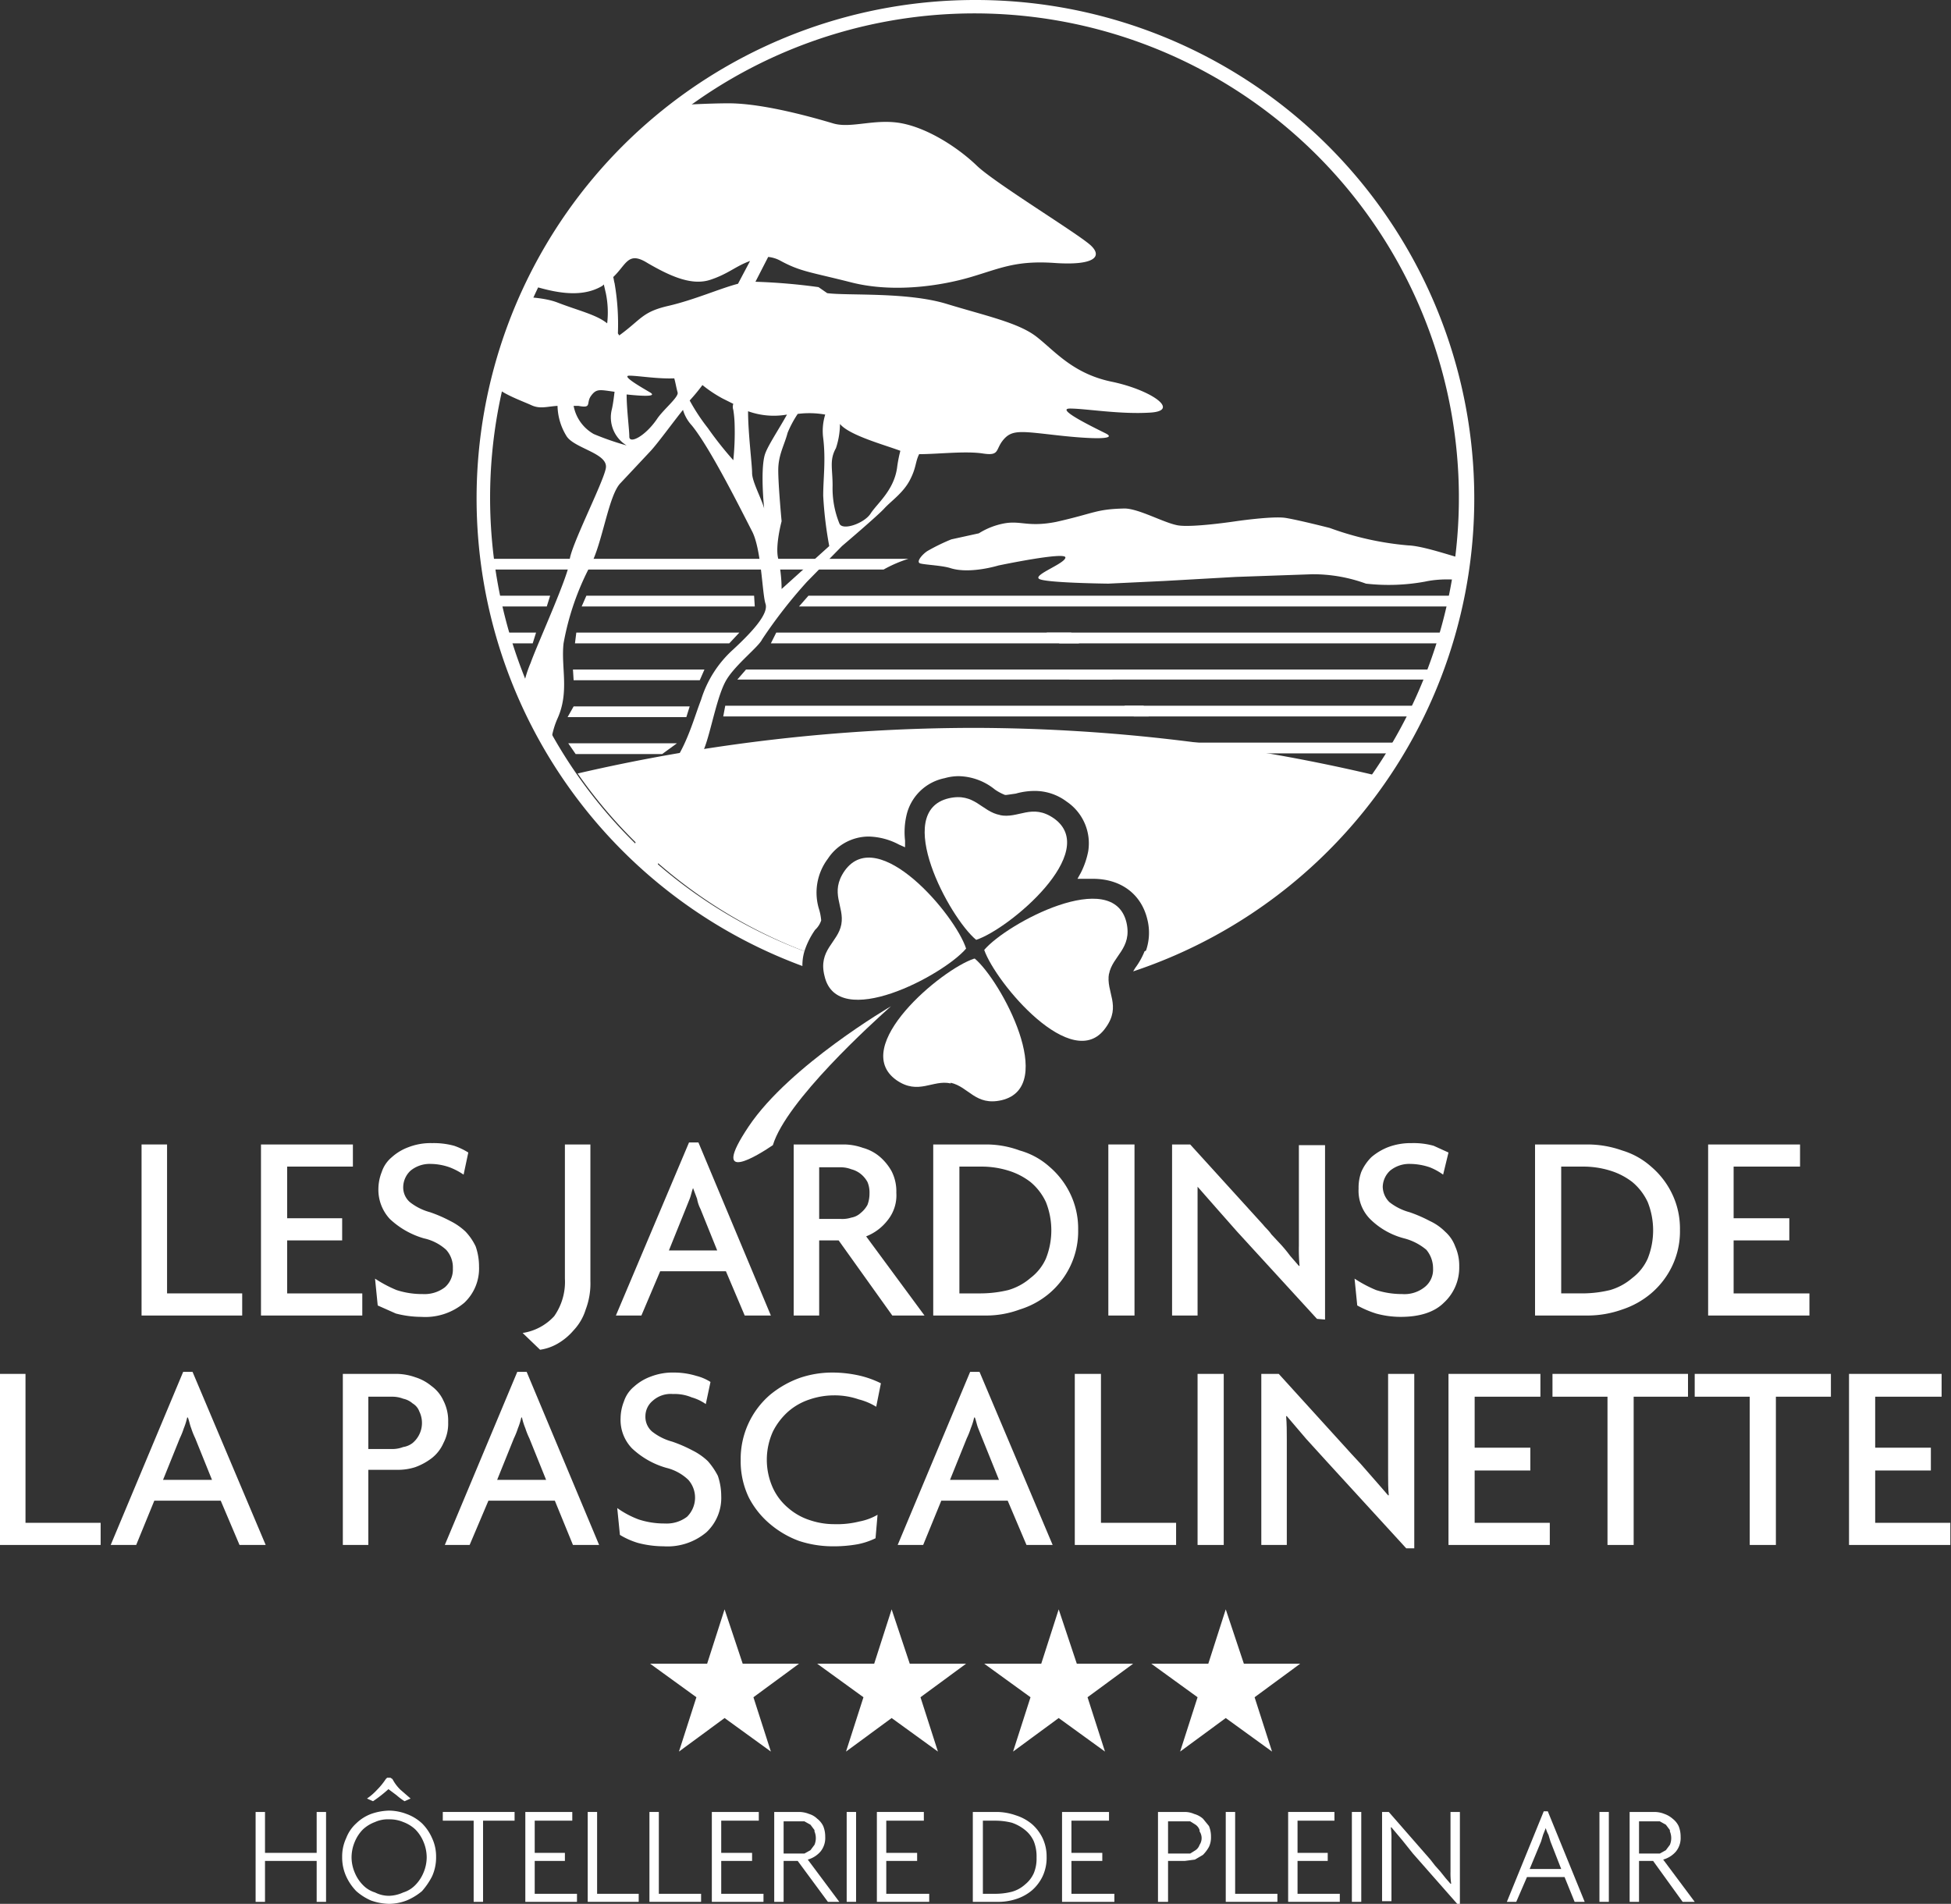 <svg xmlns="http://www.w3.org/2000/svg" xmlns:xlink="http://www.w3.org/1999/xlink" viewBox="0 0 290.8 283.8"><rect x="0" y="0" width="290.8" height="283.8" fill="#333333" stroke="none"/><defs><style>.cls-1{fill:none;}.cls-2{clip-path:url(#clip-path);}.cls-3{fill:#fff;}.cls-4{fill:#fff;}</style><clipPath id="clip-path" transform="translate(-138.1 -141.6)"><circle class="cls-1" cx="283.4" cy="216" r="72.6"/></clipPath></defs><g class="cls-2"><path class="cls-3" d="M273.5,224.9H198.4v1.6h71.4A19.4,19.4,0,0,1,273.5,224.9Z" transform="translate(-138.1 -141.6)"/><polygon class="cls-3" points="81.5 90.4 60.3 90.4 60.3 88.8 82 88.8 81.5 90.4"/><polygon class="cls-3" points="86.7 90.4 112.5 90.4 112.4 88.8 87.4 88.8 86.7 90.4"/><polygon class="cls-3" points="120.5 88.8 119.1 90.4 238.6 90.4 238.6 88.8 120.5 88.8"/><path class="cls-3" d="M276.4,223.7a29.1,29.1,0,0,1,3.5-1.7l4.1-.9a10.8,10.8,0,0,1,3.9-1.5c2.4-.4,3.5.6,7.6-.2,5.8-1.3,5.9-1.9,10.2-2,2.1,0,5.8,2.1,7.9,2.5s8.7-.6,8.7-.6,5.5-.8,7.4-.5,6.6,1.5,6.6,1.5a45,45,0,0,0,11.7,2.6c2.9.1,9.2,2.6,10.5,2.5s1.5,2.5,1.5,2.5l1.3,1.3s-5.7-2-10.8-.9a30,30,0,0,1-8.8.3,23,23,0,0,0-8-1.4l-11.4.4-10.6.6-8.4.4s-9.3-.1-10.3-.7,3.9-2.3,3.9-3.2-10,1.2-10,1.2-4.2,1.3-7.1.4c-1.2-.4-3.7-.5-4.5-.7S275.7,224.1,276.4,223.7Z" transform="translate(-138.1 -141.6)"/><path class="cls-3" d="M303.8,198.5c-5.8-1.2-8.5-4.6-11.2-6.7s-7.5-3.1-13.4-4.9-14.7-1.2-17.8-1.6l-1.3-.9a89.3,89.3,0,0,0-9.4-.8l1.9-3.7a4.8,4.8,0,0,1,1.7.5c3.1,1.7,4.4,1.7,10.7,3.3s13.4.5,17.8-.8,6.7-2.5,12.5-2.1,7.2-.9,5.4-2.6-14.3-9.3-17-11.9-7.1-5.5-11.1-6.3-7.6.8-10.3,0-10.3-3-15.6-3-17.9.8-23.7,2.1-11.1,2.6-14.7,6.4-10.7,9.3-13,11l9.4,3.9,11.2,3.3c4,1.3,8.5,2.6,12,.5l.2-.2.3,1.3a14.1,14.1,0,0,1,.2,4.5c-1.6-1.3-4.3-1.9-7.4-3.1s-8.6-.8-10.4-1l-.8-.7s-5.2-.8-6.8-.4-3.9,1.7-6.3,2.4-2.3,1.4-4.7,3.3,0,2.8,3.7,3.2,2.9,1.1,5.7,3,3.7,1.9,5.8,1.7,3.6-.4,4.4.8,4.2,2.4,5.5,3,2.3.2,3.9.1a8.9,8.9,0,0,0,1.4,4.6c1.3,1.8,6.2,2.5,5.8,4.7s-5.4,11.9-5.4,13.8-4.9,12.6-5.8,15.2a17.5,17.5,0,0,0-1.3,9c.4,4-1.4,10.2-3.2,14.9s-.8,3.6.9,4.7,4.1-2.5,4.1-2.5.9-3.6,1.7-6.2,0-7.6,1.8-11.6.5-7.6.9-11.2a39.9,39.9,0,0,1,4-11.6c1.8-3.3,2.7-10.5,4.5-12.3l4.5-4.8c1.1-1.2,3.5-4.5,4.8-6.1a5.8,5.8,0,0,0,1.3,2.3c2.8,3.4,7.6,13.1,9,15.8s1.5,9.3,2,10.8-2,4.2-4.8,6.8a16.7,16.7,0,0,0-4.8,7.5c-1,2.6-1.9,6-3.8,9S228.4,277,228.4,277l5,2.7s4.9-18,7.3-19.9,1.4-4.1,2.4-6.7,1.9-7.9,3.3-10.2,4.8-4.9,5.3-6a72.8,72.8,0,0,1,6.7-8.6l5.2-5.3s5.3-4.5,6.3-5.6,2.8-2.3,3.8-4.2.8-2.7,1.4-3.9c2.8,0,6.9-.5,9.5-.1s1.8-.6,3.1-2.1,2.7-1.2,8.1-.6,8.9.6,7.1-.3-7.6-3.7-5.3-3.7,7.5.9,12,.6S309.6,199.7,303.8,198.5Zm-69.2-17.7c3.6,2.1,6.7,3.4,9.4,2.5s3.7-2,5.9-2.8l-1.8,3.4c-2.7.7-6.5,2.4-10.4,3.3s-4,2-7.3,4.4l-.2-.3a35.9,35.9,0,0,0-.5-7.5c-.1-.3-.1-.6-.2-.9C231.5,181,231.7,179,234.6,180.8Zm-8,25.5a6.1,6.1,0,0,1-3-4.2h.7c2.1.4,1.1-.4,1.9-1.5s1.3-.9,3.5-.6c-.1.8-.2,1.7-.4,2.6a4.9,4.9,0,0,0,2.2,5.4A41.6,41.6,0,0,1,226.6,206.3Zm9.4-2.2c-1.8,2.6-4.1,3.7-4.1,2.6s-.4-4.1-.4-6.3c2.8.3,4.5.3,3.5-.3s-4.4-2.5-3.1-2.5,4.2.5,6.7.4c.2.7.3,1.4.5,2.1S236.9,202.7,236,204.1Zm11.4,6.1a53,53,0,0,1-3.8-4.8,29.1,29.1,0,0,1-2.7-4.1,29.2,29.2,0,0,0,1.9-2.3,19.2,19.2,0,0,0,3,2l1.6.8a1.4,1.4,0,0,0,0,.9,16.4,16.4,0,0,1,.2,2.3A40.1,40.1,0,0,1,247.4,210.2Zm4.8-1.1c-.7,1.7-.4,6.4-.2,8.3-.4-1.5-1.8-4-1.8-5.3s-.6-5.9-.6-9.2a11.3,11.3,0,0,0,5.8.5C254.3,205.4,252.7,207.8,252.2,209.1Zm2.4,20.3a21.4,21.4,0,0,0-.5-4.5c-.5-1.9.5-5.6.5-5.6s-.5-5.3-.5-7.6.9-3.7,1.4-5.6a16.1,16.1,0,0,1,1.5-2.8,13.6,13.6,0,0,1,4.1.1,8.2,8.2,0,0,0-.3,3.5c.4,3.3,0,6,0,8.6a57.4,57.4,0,0,0,.9,7.5Zm13.3-11.3c-.9,1.5-4.3,2.7-4.7,1.5a13.9,13.9,0,0,1-1-5.6c0-2.6-.5-3.8.5-5.6a11.7,11.7,0,0,0,.6-3.6c1.4,1.7,6.6,3.1,9,4a20,20,0,0,0-.5,2.6C271.3,214.7,268.9,216.6,267.9,218.1Z" transform="translate(-138.1 -141.6)"/><path class="cls-3" d="M308.4,252.3a8.1,8.1,0,0,1-.1,1.6h68.3v-1.6Z" transform="translate(-138.1 -141.6)"/><polygon class="cls-3" points="85.8 112.4 98.7 112.4 100.9 110.8 84.7 110.8 85.8 112.4"/><path class="cls-3" d="M245.9,248.4h63.4c.4-.6-1.3-1.1-.7-1.6H246.2Z" transform="translate(-138.1 -141.6)"/><polygon class="cls-3" points="84.6 106.9 102.3 106.9 102.8 105.3 85.5 105.3 84.6 106.9"/><path class="cls-3" d="M305.7,246.8a10.7,10.7,0,0,1,1.4,1.6h69.5v-1.6Z" transform="translate(-138.1 -141.6)"/><path class="cls-3" d="M248,242.9h55.9c0-.4,2.2-1.4,2.2-1.5H249.3Z" transform="translate(-138.1 -141.6)"/><polygon class="cls-3" points="85.5 101.4 104.3 101.4 105 99.8 85.4 99.8 85.5 101.4"/><path class="cls-3" d="M297.5,241.4v1.5h79.1v-1.5Z" transform="translate(-138.1 -141.6)"/><path class="cls-3" d="M253,237.5h45.9c.6-.6-1.9-1.2-1.1-1.6h-44Z" transform="translate(-138.1 -141.6)"/><polygon class="cls-3" points="79.4 95.9 60.3 95.9 60.3 94.3 79.9 94.3 79.4 95.9"/><polygon class="cls-3" points="85.7 95.9 108.7 95.9 110.2 94.3 85.9 94.3 85.7 95.9"/><path class="cls-3" d="M294.1,235.9a9.5,9.5,0,0,1,1.9,1.6h80.6v-1.6Z" transform="translate(-138.1 -141.6)"/></g><polygon class="cls-4" points="145.4 56.3 145.4 56.3 145.4 56.3 145.4 56.3"/><polygon class="cls-4" points="145.4 56.3 145.4 56.3 145.4 56.3 145.4 56.3"/><polygon class="cls-4" points="145.4 74.4 145.4 74.4 145.4 74.4 145.4 74.4"/><polygon class="cls-4" points="145.4 74.4 145.4 74.4 145.4 74.4 145.4 74.4"/><polygon class="cls-3" points="108 239.9 110.7 248 119.1 248 112.3 253 114.9 261.1 108 256.1 101.2 261.1 103.8 253 96.9 248 105.4 248 108 239.9"/><polygon class="cls-3" points="132.9 239.9 135.6 248 144 248 137.2 253 139.8 261.1 132.9 256.1 126.1 261.1 128.7 253 121.8 248 130.3 248 132.9 239.9"/><polygon class="cls-3" points="157.8 239.9 160.5 248 168.9 248 162.1 253 164.7 261.1 157.8 256.1 151 261.1 153.6 253 146.7 248 155.2 248 157.8 239.9"/><polygon class="cls-3" points="182.7 239.9 185.4 248 193.8 248 187 253 189.6 261.1 182.7 256.1 175.9 261.1 178.5 253 171.6 248 180.1 248 182.7 239.9"/><path class="cls-3" d="M159.2,337.7V312.2H163v22.2h11.2v3.3Z" transform="translate(-138.1 -141.6)"/><path class="cls-3" d="M177,337.7V312.2h13.7v3.3h-9.8v7.7h8.2v3.3h-8.2v7.9h11.2v3.3Z" transform="translate(-138.1 -141.6)"/><path class="cls-3" d="M207.3,335.8a9,9,0,0,1-6.4,2.1,15.2,15.2,0,0,1-3.8-.5l-2.7-1.2-.4-4a19.1,19.1,0,0,0,3.2,1.7,12.3,12.3,0,0,0,3.9.6,5,5,0,0,0,3.3-1,3.5,3.5,0,0,0,1.2-2.8,3.9,3.9,0,0,0-1-2.8,7.2,7.2,0,0,0-3.3-1.7,12.4,12.4,0,0,1-5.1-2.9,6.4,6.4,0,0,1-1.7-4.5,7,7,0,0,1,.5-2.5,4.8,4.8,0,0,1,1.5-2.2,7.6,7.6,0,0,1,2.5-1.5,9.1,9.1,0,0,1,3.5-.6,11.5,11.5,0,0,1,3.3.4,10.4,10.4,0,0,1,2.1,1l-.7,3.3a10,10,0,0,0-2.1-1.1,8.7,8.7,0,0,0-2.8-.5,4.5,4.5,0,0,0-3,1,3.4,3.4,0,0,0-1.1,2.4,2.9,2.9,0,0,0,1,2.3,8.4,8.4,0,0,0,3,1.5,20.8,20.8,0,0,1,3,1.3,9.4,9.4,0,0,1,2.3,1.6,8.6,8.6,0,0,1,1.5,2.2,9,9,0,0,1,.5,3A7,7,0,0,1,207.3,335.8Z" transform="translate(-138.1 -141.6)"/><path class="cls-3" d="M225.4,336.8a7.9,7.9,0,0,1-1.8,3.1,9.1,9.1,0,0,1-2.4,2,7.3,7.3,0,0,1-2.6.9l-2.6-2.5a8,8,0,0,0,4.7-2.5,8.9,8.9,0,0,0,1.6-5.6v-20h3.8v20.4A10.9,10.9,0,0,1,225.4,336.8Z" transform="translate(-138.1 -141.6)"/><path class="cls-3" d="M249.1,337.7l-2.8-6.6h-9.8l-2.8,6.6h-3.8l10.9-25.8h1.4L253,337.7Zm-6.6-15.9a5.3,5.3,0,0,1-.5-1.5l-.6-1.6h0c-.2.5-.3,1.1-.5,1.6l-.6,1.5-2.5,6.2H245Z" transform="translate(-138.1 -141.6)"/><path class="cls-3" d="M271.1,337.7l-8-11.2h-2.9v11.2h-3.8V312.2H264a8.6,8.6,0,0,1,2.7.5,6.6,6.6,0,0,1,2.5,1.3,7.9,7.9,0,0,1,1.8,2.2,6.6,6.6,0,0,1,.7,3.2,5.9,5.9,0,0,1-1.3,4.1,7.5,7.5,0,0,1-3.2,2.4l8.7,11.8Zm-3.7-19.9a4,4,0,0,0-1-1.2,3.7,3.7,0,0,0-1.4-.7,4.5,4.5,0,0,0-1.6-.3h-3.2v7.7h3.2a4.4,4.4,0,0,0,1.6-.2,2.7,2.7,0,0,0,1.4-.7,4,4,0,0,0,1-1.2,4.7,4.7,0,0,0,.3-1.7A4,4,0,0,0,267.4,317.8Z" transform="translate(-138.1 -141.6)"/><path class="cls-3" d="M297.6,330.4a12.3,12.3,0,0,1-3.1,4,12.5,12.5,0,0,1-4.4,2.4,14.4,14.4,0,0,1-5.1.9h-7.8V312.2H285a14.4,14.4,0,0,1,5.1.9,11.1,11.1,0,0,1,4.4,2.4,12.3,12.3,0,0,1,3.1,4,11.9,11.9,0,0,1,1.2,5.4A12,12,0,0,1,297.6,330.4Zm-3.6-9.6a8.6,8.6,0,0,0-2.3-3,10.3,10.3,0,0,0-3.3-1.7,13.5,13.5,0,0,0-4.1-.6h-3.2v18.9h3.2a17.7,17.7,0,0,0,4.1-.5,8.8,8.8,0,0,0,3.3-1.8,7.4,7.4,0,0,0,2.3-2.9,11.4,11.4,0,0,0,0-8.4Z" transform="translate(-138.1 -141.6)"/><path class="cls-3" d="M303.3,337.7V312.2h3.9v25.5Z" transform="translate(-138.1 -141.6)"/><path class="cls-3" d="M334.4,338.2l-11.9-13-3-3.4-2.9-3.3h0v19.2h-3.8V312.2h2.7l10.9,12c.3.4.8.8,1.2,1.4l1.4,1.5a20.9,20.9,0,0,1,1.4,1.7l1.3,1.5h.1a28.1,28.1,0,0,1-.1-3v-15h3.9v26Z" transform="translate(-138.1 -141.6)"/><path class="cls-3" d="M353.3,335.8c-1.4,1.4-3.6,2.1-6.4,2.1a13.8,13.8,0,0,1-3.7-.5,15.5,15.5,0,0,1-2.8-1.2l-.4-4a19.1,19.1,0,0,0,3.2,1.7,12.7,12.7,0,0,0,3.9.6,4.8,4.8,0,0,0,3.3-1,3.3,3.3,0,0,0,1.3-2.8,4.3,4.3,0,0,0-1-2.8,8.4,8.4,0,0,0-3.3-1.7,11.2,11.2,0,0,1-5.1-2.9,6,6,0,0,1-1.7-4.5,6.9,6.9,0,0,1,.4-2.5,7.1,7.1,0,0,1,1.5-2.2,8.7,8.7,0,0,1,2.5-1.5,9.5,9.5,0,0,1,3.5-.6,11.1,11.1,0,0,1,3.3.4l2.2,1-.8,3.3a8.9,8.9,0,0,0-2-1.1,9.3,9.3,0,0,0-2.9-.5,4.5,4.5,0,0,0-3,1,3.4,3.4,0,0,0-1.1,2.4,3.3,3.3,0,0,0,1,2.3,8.4,8.4,0,0,0,3,1.5,20.8,20.8,0,0,1,3,1.3,7.9,7.9,0,0,1,2.3,1.6,5.4,5.4,0,0,1,1.5,2.2,7,7,0,0,1,.6,3A7.1,7.1,0,0,1,353.3,335.8Z" transform="translate(-138.1 -141.6)"/><path class="cls-3" d="M387.3,330.4a12.3,12.3,0,0,1-3.1,4,12.9,12.9,0,0,1-4.3,2.4,15.4,15.4,0,0,1-5.2.9h-7.8V312.2h7.8a15.4,15.4,0,0,1,5.2.9,11.4,11.4,0,0,1,4.3,2.4,12.3,12.3,0,0,1,3.1,4,11.9,11.9,0,0,1,1.2,5.4A12,12,0,0,1,387.3,330.4Zm-3.6-9.6a8.6,8.6,0,0,0-2.3-3,10.3,10.3,0,0,0-3.3-1.7,13.5,13.5,0,0,0-4.1-.6h-3.2v18.9H374a17.7,17.7,0,0,0,4.1-.5,8.8,8.8,0,0,0,3.3-1.8,7.4,7.4,0,0,0,2.3-2.9,11.4,11.4,0,0,0,0-8.4Z" transform="translate(-138.1 -141.6)"/><path class="cls-3" d="M392.7,337.7V312.2h13.7v3.3h-9.9v7.7h8.3v3.3h-8.3v7.9h11.3v3.3Z" transform="translate(-138.1 -141.6)"/><path class="cls-3" d="M138.1,371.9V346.4h3.8v22.2h11.2v3.3Z" transform="translate(-138.1 -141.6)"/><path class="cls-3" d="M173.8,371.9l-2.8-6.6h-9.9l-2.7,6.6h-3.8l10.8-25.8h1.4l10.9,25.8ZM167.2,356a11.6,11.6,0,0,1-.6-1.5c-.2-.5-.3-1.1-.5-1.6H166a9.8,9.8,0,0,1-.5,1.6,11.6,11.6,0,0,1-.6,1.5l-2.5,6.2h7.3Z" transform="translate(-138.1 -141.6)"/><path class="cls-3" d="M204.2,356.7a5.8,5.8,0,0,1-1.8,2.3,9.2,9.2,0,0,1-2.4,1.3,8.4,8.4,0,0,1-2.7.4H193v11.2h-3.8V346.4h8.1a8.6,8.6,0,0,1,2.7.5,7,7,0,0,1,2.4,1.3,5.5,5.5,0,0,1,1.8,2.2,6.6,6.6,0,0,1,.7,3.2A6.2,6.2,0,0,1,204.2,356.7Zm-3.6-4.7a2.3,2.3,0,0,0-1-1.2,3.1,3.1,0,0,0-1.4-.7,4.5,4.5,0,0,0-1.6-.3H193v7.8h3.6a4.5,4.5,0,0,0,1.6-.3,3,3,0,0,0,1.4-.6,3.9,3.9,0,0,0,1-4.7Z" transform="translate(-138.1 -141.6)"/><path class="cls-3" d="M223.5,371.9l-2.7-6.6h-9.9l-2.8,6.6h-3.7l10.8-25.8h1.4l10.8,25.8ZM217,356a11.6,11.6,0,0,1-.6-1.5,9.8,9.8,0,0,1-.5-1.6h-.1a9.8,9.8,0,0,1-.5,1.6,11.6,11.6,0,0,1-.6,1.5l-2.5,6.2h7.3Z" transform="translate(-138.1 -141.6)"/><path class="cls-3" d="M243.4,370a9,9,0,0,1-6.4,2.1,15.2,15.2,0,0,1-3.8-.5,11.4,11.4,0,0,1-2.7-1.2l-.4-4a13.8,13.8,0,0,0,3.2,1.7,12.3,12.3,0,0,0,3.9.6,5,5,0,0,0,3.3-1,4,4,0,0,0,.2-5.5,7.2,7.2,0,0,0-3.3-1.8,12.4,12.4,0,0,1-5.1-2.9,6.1,6.1,0,0,1-1.7-4.5,7,7,0,0,1,.5-2.5,4.8,4.8,0,0,1,1.5-2.2,7.6,7.6,0,0,1,2.5-1.5,9.1,9.1,0,0,1,3.5-.6,11.4,11.4,0,0,1,3.3.5,7.2,7.2,0,0,1,2.1.9l-.7,3.3a6.9,6.9,0,0,0-2.1-1,6.6,6.6,0,0,0-2.8-.5,4,4,0,0,0-3,1,3,3,0,0,0-1.1,2.3,2.9,2.9,0,0,0,1,2.3,8.4,8.4,0,0,0,3,1.5,20.8,20.8,0,0,1,3,1.3,9.4,9.4,0,0,1,2.3,1.6,10.7,10.7,0,0,1,1.5,2.2,9.4,9.4,0,0,1,.5,3A7,7,0,0,1,243.4,370Z" transform="translate(-138.1 -141.6)"/><path class="cls-3" d="M268.7,351.3a9.2,9.2,0,0,0-2.6-1.1,11,11,0,0,0-3.7-.6,11.3,11.3,0,0,0-3.6.6,9.2,9.2,0,0,0-3.2,1.8,10,10,0,0,0-2.3,3,10.2,10.2,0,0,0,0,8.4,8.6,8.6,0,0,0,2.3,3,9.2,9.2,0,0,0,3.2,1.8,11.3,11.3,0,0,0,3.6.6,13.8,13.8,0,0,0,3.8-.4,8.5,8.5,0,0,0,2.7-1l-.3,3.5a10.7,10.7,0,0,1-2.7.9,20.6,20.6,0,0,1-3.9.3,16.1,16.1,0,0,1-4.8-.8,14.3,14.3,0,0,1-4.3-2.5,12.8,12.8,0,0,1-3.2-4,12.5,12.5,0,0,1-1.2-5.6,12.6,12.6,0,0,1,4.4-9.7,14.8,14.8,0,0,1,4.4-2.5,15,15,0,0,1,4.7-.8,18.4,18.4,0,0,1,4.4.5,14.6,14.6,0,0,1,3,1.1Z" transform="translate(-138.1 -141.6)"/><path class="cls-3" d="M291.1,371.9l-2.8-6.6h-9.9l-2.7,6.6h-3.8l10.8-25.8h1.4L295,371.9ZM284.5,356l-.6-1.5c-.2-.5-.3-1.1-.5-1.6h-.1a9.8,9.8,0,0,1-.5,1.6,11.6,11.6,0,0,1-.6,1.5l-2.5,6.2H287Z" transform="translate(-138.1 -141.6)"/><path class="cls-3" d="M298.3,371.9V346.4h3.9v22.2h11.2v3.3Z" transform="translate(-138.1 -141.6)"/><path class="cls-3" d="M316.6,371.9V346.4h3.9v25.5Z" transform="translate(-138.1 -141.6)"/><path class="cls-3" d="M347.7,372.4l-11.9-13-3-3.3-2.9-3.4h-.1c.1,1.2.1,2.3.1,3.4v15.8h-3.8V346.4h2.6l10.9,12,1.3,1.4,1.4,1.6,1.4,1.6,1.3,1.5h.1c-.1-1-.1-2-.1-3.1v-15h3.9v26Z" transform="translate(-138.1 -141.6)"/><path class="cls-3" d="M354,371.9V346.4h13.7v3.4h-9.8v7.6h8.3v3.4h-8.3v7.8h11.2v3.3Z" transform="translate(-138.1 -141.6)"/><path class="cls-3" d="M381.6,349.8v22.1h-3.9V349.8h-8.2v-3.4h20.2v3.4Z" transform="translate(-138.1 -141.6)"/><path class="cls-3" d="M402.8,349.8v22.1h-3.9V349.8h-8.2v-3.4H411v3.4Z" transform="translate(-138.1 -141.6)"/><path class="cls-3" d="M413.7,371.9V346.4h13.8v3.4h-9.9v7.6h8.3v3.4h-8.3v7.8h11.2v3.3Z" transform="translate(-138.1 -141.6)"/><path class="cls-3" d="M185.3,425.1V419h-7.7v6.1h-1.4V411.7h1.4v6.1h7.7v-6.1h1.4v13.4Z" transform="translate(-138.1 -141.6)"/><path class="cls-3" d="M202.5,421.3a10.7,10.7,0,0,1-1.5,2.2,8.8,8.8,0,0,1-2.3,1.4,7.5,7.5,0,0,1-2.6.5,8.6,8.6,0,0,1-2.7-.5,8.3,8.3,0,0,1-2.2-1.4,7.8,7.8,0,0,1-1.5-2.2,6.8,6.8,0,0,1-.6-2.9,6.4,6.4,0,0,1,.6-2.8,5.7,5.7,0,0,1,1.5-2.2,6.4,6.4,0,0,1,2.2-1.4,8.6,8.6,0,0,1,2.7-.5,7.5,7.5,0,0,1,2.6.5,6.8,6.8,0,0,1,2.3,1.4,7.1,7.1,0,0,1,1.5,2.2,6.4,6.4,0,0,1,.6,2.8A6.8,6.8,0,0,1,202.5,421.3Zm-1.3-5.2a5.7,5.7,0,0,0-1.2-1.8,5.4,5.4,0,0,0-1.8-1.1,5.2,5.2,0,0,0-2.1-.4,4.6,4.6,0,0,0-2.1.4,5.4,5.4,0,0,0-1.8,1.1,5.7,5.7,0,0,0-1.2,1.8,6,6,0,0,0-.5,2.4,5.9,5.9,0,0,0,.5,2.3,5.7,5.7,0,0,0,1.2,1.8,4.2,4.2,0,0,0,1.8,1.1,4.6,4.6,0,0,0,2.1.5,5.4,5.4,0,0,0,2.1-.5,4.2,4.2,0,0,0,1.8-1.1,5.7,5.7,0,0,0,1.2-1.8,5.9,5.9,0,0,0,.5-2.3A6,6,0,0,0,201.2,416.1Zm-2.8-6a9.4,9.4,0,0,1-1.2-.9l-1.2-.9a20.3,20.3,0,0,1-2.3,1.8l-.9-.4a8.7,8.7,0,0,0,1.5-1.3,10.1,10.1,0,0,0,1.3-1.6l.2-.2h.5l.3.2a6.1,6.1,0,0,0,1.2,1.6l1.5,1.3Z" transform="translate(-138.1 -141.6)"/><path class="cls-3" d="M210.1,413v12.1h-1.4V413h-4.6v-1.3h10.7V413Z" transform="translate(-138.1 -141.6)"/><path class="cls-3" d="M216.4,425.1V411.7h7V413h-5.6v4.8h4.5V419h-4.5v4.9h6.3v1.2Z" transform="translate(-138.1 -141.6)"/><path class="cls-3" d="M225.7,425.1V411.7h1.4v12.2h6.2v1.2Z" transform="translate(-138.1 -141.6)"/><path class="cls-3" d="M234.9,425.1V411.7h1.4v12.2h6.3v1.2Z" transform="translate(-138.1 -141.6)"/><path class="cls-3" d="M244.2,425.1V411.7h7V413h-5.6v4.8h4.6V419h-4.6v4.9h6.3v1.2Z" transform="translate(-138.1 -141.6)"/><path class="cls-3" d="M261.5,425.1,257,419h-2.1v6.1h-1.4V411.7h3.7a4,4,0,0,1,1.5.3,2.9,2.9,0,0,1,1.2.7,3.1,3.1,0,0,1,.9,1.1,4.1,4.1,0,0,1,.3,1.6,3.2,3.2,0,0,1-.7,2.2,3.9,3.9,0,0,1-1.9,1.2l4.7,6.3Zm-2-10.7-.6-.8-.9-.5h-3.1v4.8H258l.9-.5.6-.8a2.6,2.6,0,0,0,0-2Z" transform="translate(-138.1 -141.6)"/><path class="cls-3" d="M264.3,425.1V411.7h1.4v13.4Z" transform="translate(-138.1 -141.6)"/><path class="cls-3" d="M268.8,425.1V411.7h7V413h-5.6v4.8h4.6V419h-4.6v4.9h6.4v1.2Z" transform="translate(-138.1 -141.6)"/><path class="cls-3" d="M293.5,421.3a6.5,6.5,0,0,1-1.6,2.1,7,7,0,0,1-2.4,1.3,8.6,8.6,0,0,1-2.8.4h-3.6V411.7h3.6a8.7,8.7,0,0,1,2.8.5,7,7,0,0,1,2.4,1.3,6.5,6.5,0,0,1,1.6,2.1,6.4,6.4,0,0,1,.6,2.8A6.5,6.5,0,0,1,293.5,421.3Zm-1.3-5.2a4.5,4.5,0,0,0-1.3-1.7,6.4,6.4,0,0,0-2-1.1,10.1,10.1,0,0,0-2.5-.3h-1.8v10.9h1.8a10.1,10.1,0,0,0,2.5-.3,4.9,4.9,0,0,0,2-1.1,4.5,4.5,0,0,0,1.3-1.7,5.6,5.6,0,0,0,.4-2.3A6.1,6.1,0,0,0,292.2,416.1Z" transform="translate(-138.1 -141.6)"/><path class="cls-3" d="M296.4,425.1V411.7h7V413h-5.6v4.8h4.6V419h-4.6v4.9h6.4v1.2Z" transform="translate(-138.1 -141.6)"/><path class="cls-3" d="M318.3,416.9a5.4,5.4,0,0,1-.9,1.2l-1.2.7-1.5.2h-2.5v6.1h-1.5V411.7h4a3.5,3.5,0,0,1,1.4.3,3.3,3.3,0,0,1,1.3.7l.9,1.1a4.1,4.1,0,0,1,.3,1.6A3.3,3.3,0,0,1,318.3,416.9Zm-1.4-2.5a1.6,1.6,0,0,0-.6-.8l-.8-.5h-3.3v4.8h3.3l.8-.5a1.6,1.6,0,0,0,.6-.8,1.8,1.8,0,0,0,0-2Z" transform="translate(-138.1 -141.6)"/><path class="cls-3" d="M320.8,425.1V411.7h1.4v12.2h6.3v1.2Z" transform="translate(-138.1 -141.6)"/><path class="cls-3" d="M330.1,425.1V411.7H337V413h-5.5v4.8H336V419h-4.5v4.9h6.3v1.2Z" transform="translate(-138.1 -141.6)"/><path class="cls-3" d="M339.6,425.1V411.7H341v13.4Z" transform="translate(-138.1 -141.6)"/><path class="cls-3" d="M355.3,425.4l-6.6-7.5-1.6-2-1.6-1.9h-.1a10.9,10.9,0,0,1,.1,1.8v9.2h-1.4V411.7h1l6.2,7.1.7.9.8.9.8,1,.7.8h.1a10.9,10.9,0,0,1-.1-1.8v-8.9h1.4v13.7Z" transform="translate(-138.1 -141.6)"/><path class="cls-3" d="M372.8,425.1l-1.5-3.7h-5.6l-1.6,3.7h-1.4l5.5-13.5h.6l5.5,13.5Zm-3.6-9-.3-1a4.2,4.2,0,0,1-.4-1h0l-.4,1-.3,1-1.7,4.1h4.7Z" transform="translate(-138.1 -141.6)"/><path class="cls-3" d="M376.5,425.1V411.7h1.4v13.4Z" transform="translate(-138.1 -141.6)"/><path class="cls-3" d="M388.9,425.1l-4.4-6.1h-2.1v6.1H381V411.7h3.7a4,4,0,0,1,1.5.3,3.7,3.7,0,0,1,1.2.7,3.1,3.1,0,0,1,.9,1.1,4.1,4.1,0,0,1,.3,1.6,3.2,3.2,0,0,1-.7,2.2,3.9,3.9,0,0,1-1.9,1.2l4.7,6.3ZM387,414.4l-.6-.8-.9-.5h-3.1v4.8h3.1l.9-.5.6-.8a2.6,2.6,0,0,0,0-2Z" transform="translate(-138.1 -141.6)"/><path class="cls-3" d="M283.5,141.6a74.3,74.3,0,0,0-25.8,144,7.3,7.3,0,0,1,.3-2.2,72.2,72.2,0,1,1,50.7,0,11.1,11.1,0,0,1-1.4,2.5l-.3.5a74.3,74.3,0,0,0-23.5-144.8Z" transform="translate(-138.1 -141.6)"/><path class="cls-3" d="M283.5,250.1a262.9,262.9,0,0,0-59.3,6.8A73.2,73.2,0,0,0,258,283.4a11.9,11.9,0,0,1,1.6-3.2,3.3,3.3,0,0,0,.9-1.4,8,8,0,0,0-.3-1.6,8.4,8.4,0,0,1,1.3-7.6,7.3,7.3,0,0,1,6.1-3.3,10.1,10.1,0,0,1,4.5,1.2l.9.4v-1a11.1,11.1,0,0,1,.2-3.7,7.3,7.3,0,0,1,5.7-5.6,7.6,7.6,0,0,1,2.1-.3,8.8,8.8,0,0,1,5.4,2,7.6,7.6,0,0,0,1.5.8h.2l1.4-.2a10.4,10.4,0,0,1,2.8-.4,7.9,7.9,0,0,1,4.8,1.6,7.5,7.5,0,0,1,3.2,7.4,12.2,12.2,0,0,1-1.1,3.2l-.5.9h2.3c4.2,0,7.2,2.3,8.1,6a8.1,8.1,0,0,1-.3,5,72,72,0,0,0,34-26.5A262,262,0,0,0,283.5,250.1Z" transform="translate(-138.1 -141.6)"/><path class="cls-3" d="M287.1,263.1c2.8.6,4.8-1.8,8.1.5,7,5-6.7,16.5-11.6,18.1h0c-4-3.3-12.5-19.1-4.1-21.1,3.9-.9,4.9,2,7.7,2.5Z" transform="translate(-138.1 -141.6)"/><path class="cls-3" d="M303.4,286.7c-.5,2.8,1.9,4.8-.5,8.1-4.9,7-16.4-6.7-18.1-11.6h0c3.4-4,19.2-12.4,21.2-4.1.9,3.9-2.1,5-2.6,7.7Z" transform="translate(-138.1 -141.6)"/><path class="cls-3" d="M279.8,303.1c-2.7-.6-4.8,1.8-8.1-.5-7-5,6.7-16.5,11.6-18.1h.1c3.9,3.3,12.4,19.1,4,21.1-3.9.9-4.9-2-7.6-2.6Z" transform="translate(-138.1 -141.6)"/><path class="cls-3" d="M263.5,279.4c.5-2.7-1.8-4.7.5-8,5-7,16.5,6.6,18.1,11.6h0c-3.4,4-19.2,12.4-21.1,4.1-1-3.9,2-5,2.5-7.7Z" transform="translate(-138.1 -141.6)"/><path class="cls-3" d="M270.9,291.6c-2.8,2.5-15.6,14.1-17.6,20.7-1.9,1.3-9.7,6.3-3.6-2.8S270.9,291.6,270.9,291.6Z" transform="translate(-138.1 -141.6)"/></svg>